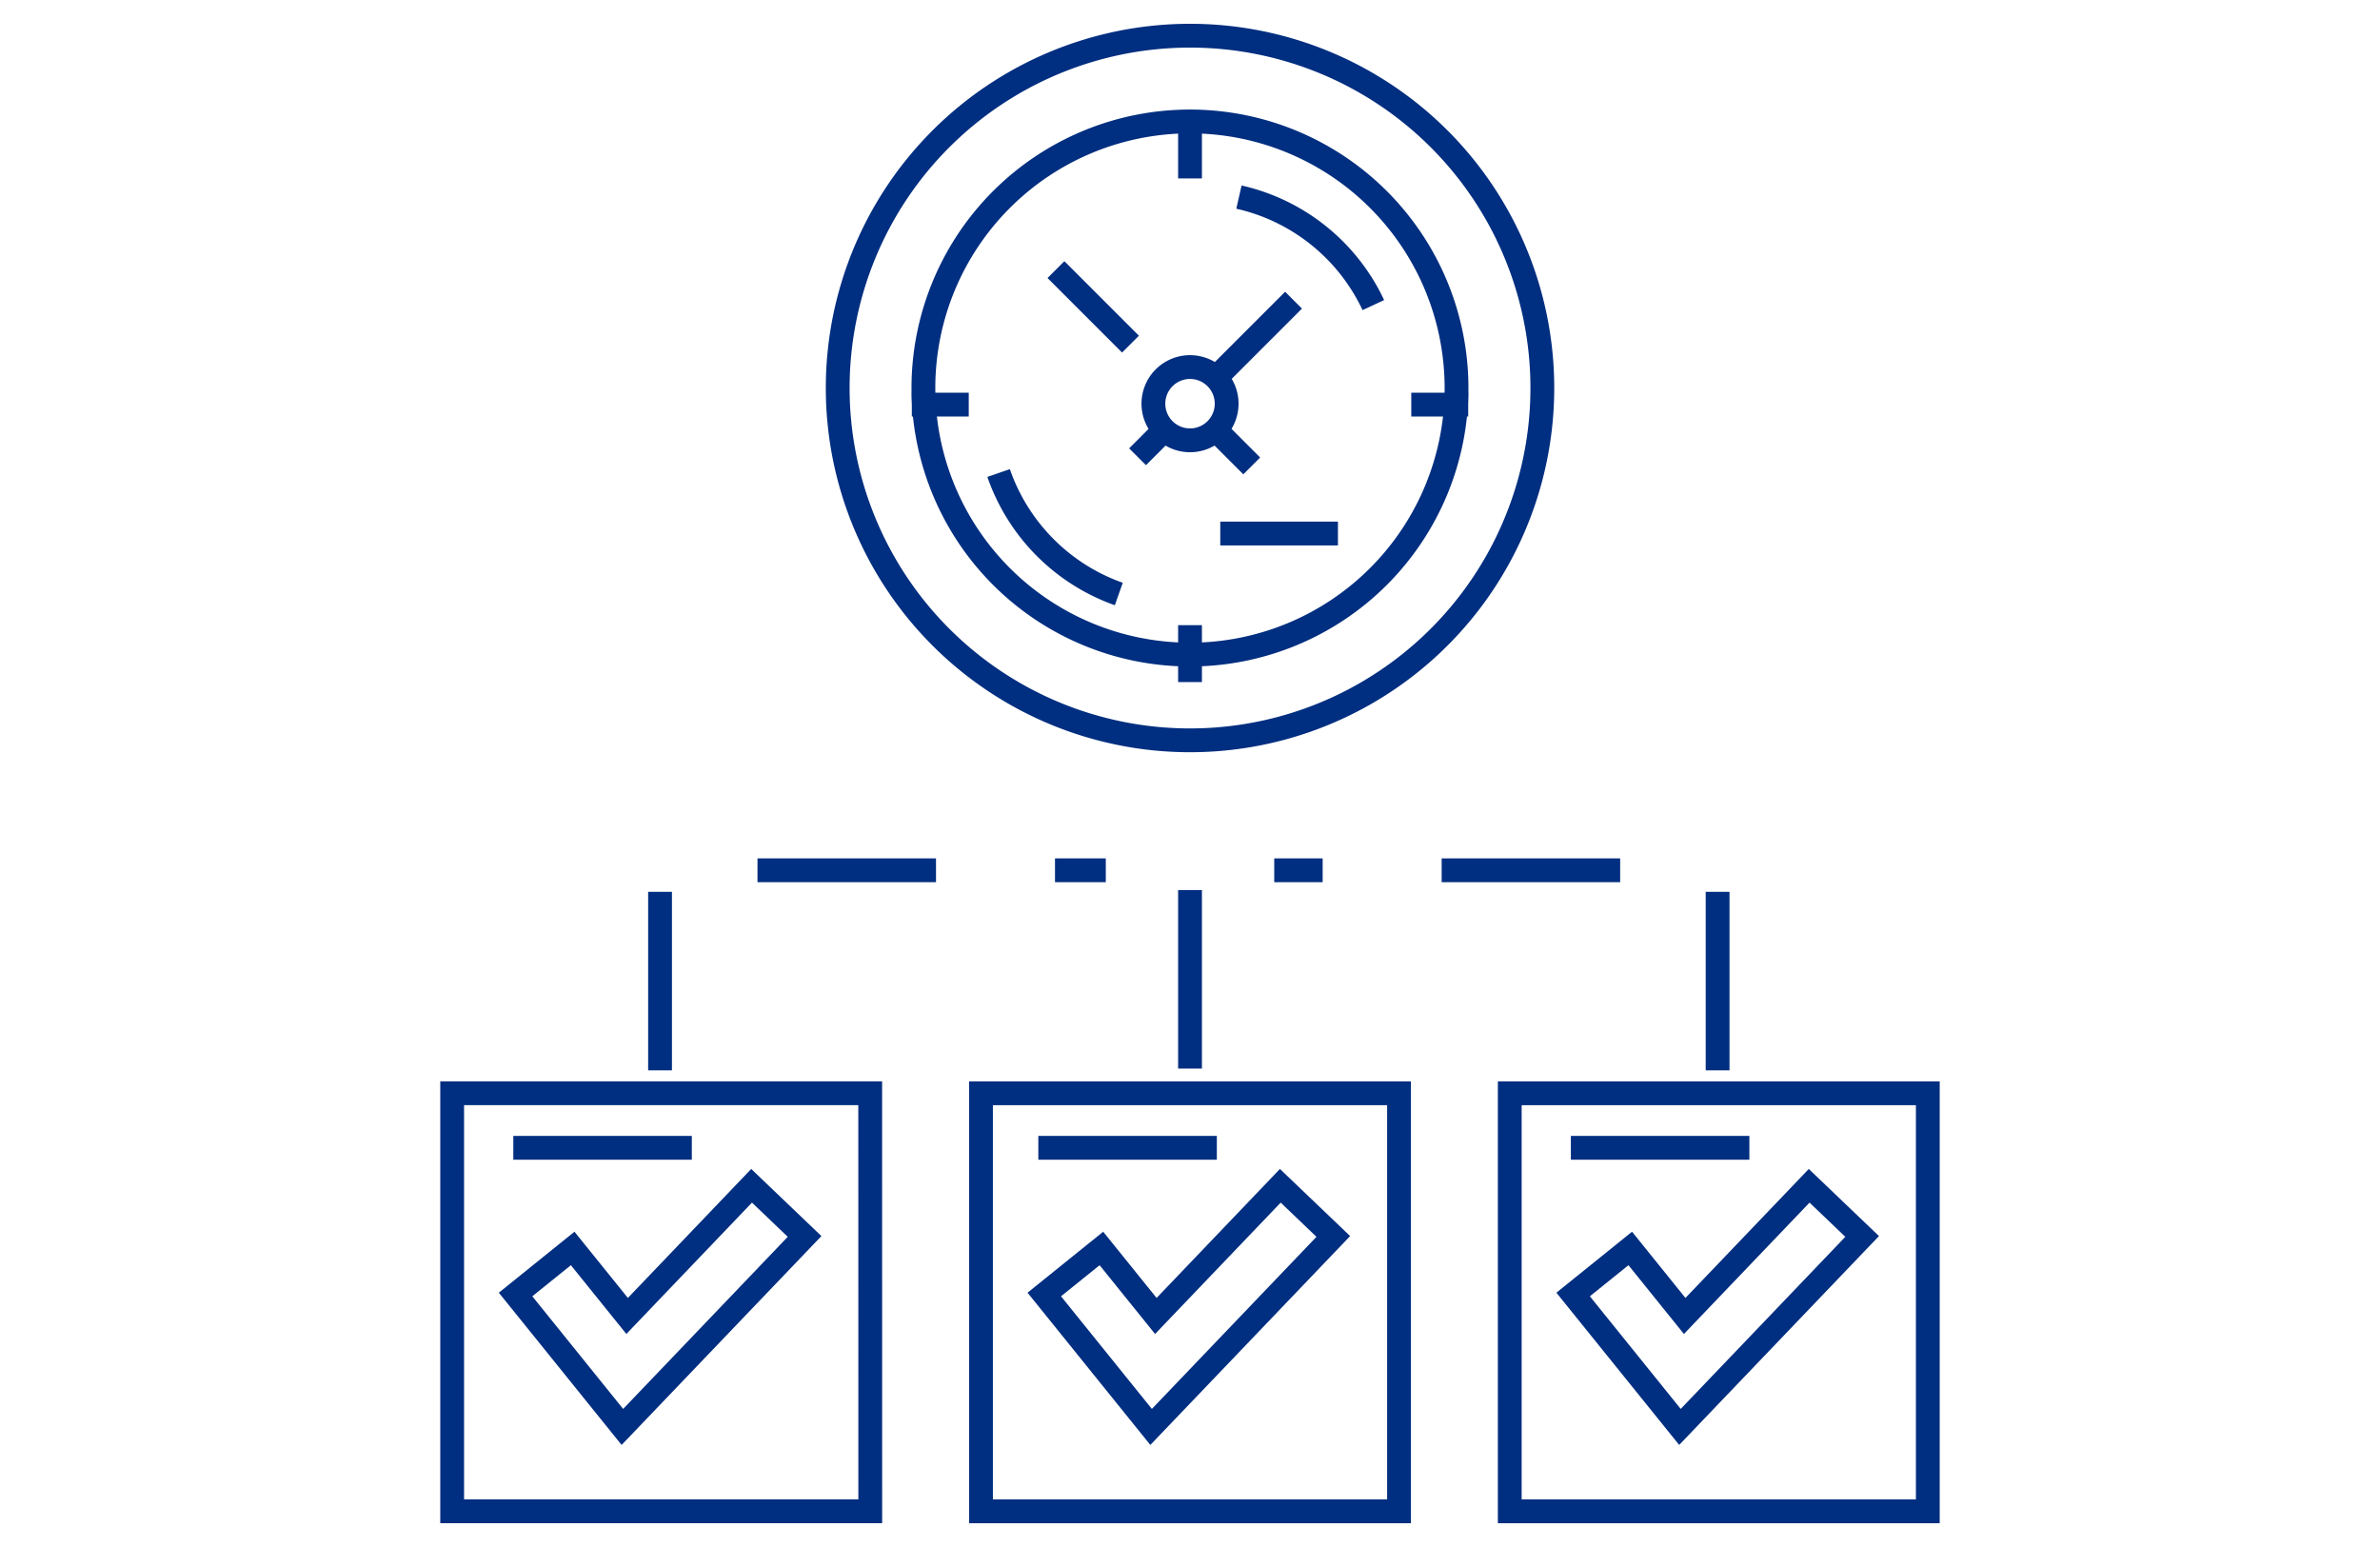 <svg xmlns="http://www.w3.org/2000/svg" xmlns:xlink="http://www.w3.org/1999/xlink" width="200" height="130" viewBox="0 0 200 130">
  <defs>
    <clipPath id="clip-path">
      <rect id="長方形_23747" data-name="長方形 23747" width="200" height="130" transform="translate(520 2738)" fill="#fff"/>
    </clipPath>
  </defs>
  <g id="マスクグループ_7314" data-name="マスクグループ 7314" transform="translate(-520 -2738)" clip-path="url(#clip-path)">
    <g id="グループ_7856" data-name="グループ 7856" transform="translate(556.213 2739.213)">
      <g id="g5176" transform="translate(7.112 98.432)">
        <path id="path5178" d="M-41.252-93.127l-8.976-11.129,4.8-3.868,4.574,5.672,10.46-10.939,4.453,4.257Z" transform="translate(50.228 113.392)" fill="none" stroke="#002e80" stroke-width="2"/>
      </g>
      <path id="path5180" d="M45.134-171.443H10v-35.13h35.13Z" transform="translate(-8.216 297.232)" fill="none" stroke="#002e80" stroke-width="2"/>
      <g id="g5182" transform="translate(34.182 1.787)">
        <path id="path5184" d="M-272.12-136.06a29.606,29.606,0,0,1-29.606,29.606,29.607,29.607,0,0,1-29.606-29.606,29.607,29.607,0,0,1,29.606-29.606A29.606,29.606,0,0,1-272.12-136.06Z" transform="translate(331.333 165.666)" fill="none" stroke="#002e80" stroke-width="2"/>
      </g>
      <g id="g5186" transform="translate(41.393 8.998)">
        <path id="path5188" d="M-205.844-102.921a22.4,22.4,0,0,1-22.4,22.4,22.4,22.4,0,0,1-22.4-22.4,22.4,22.4,0,0,1,22.4-22.4A22.4,22.4,0,0,1-205.844-102.921Z" transform="translate(250.635 125.317)" fill="none" stroke="#002e80" stroke-width="2"/>
      </g>
      <g id="g5190" transform="translate(47.701 38.537)">
        <path id="path5192" d="M-46.4-46.721A16.52,16.52,0,0,1-56.5-56.888" transform="translate(56.503 56.888)" fill="none" stroke="#002e80" stroke-width="2"/>
      </g>
      <g id="g5194" transform="translate(67.9 15.35)">
        <path id="path5196" d="M0,0A16.487,16.487,0,0,1,12.611,13.245" fill="none" stroke="#002e80" stroke-width="2" stroke-dasharray="15 10 15 10 550"/>
      </g>
      <g id="g5198" transform="translate(60.711 29.633)">
        <path id="path5200" d="M-28.288-14.145a3.078,3.078,0,0,1-3.078,3.078,3.078,3.078,0,0,1-3.078-3.078,3.078,3.078,0,0,1,3.078-3.078A3.078,3.078,0,0,1-28.288-14.145Z" transform="translate(34.444 17.223)" fill="none" stroke="#002e80" stroke-width="2"/>
      </g>
      <g id="g5202" transform="translate(52.522 21.443)">
        <path id="path5204" d="M-28.79-28.789l-6.265-6.264" transform="translate(35.055 35.053)" fill="none" stroke="#002e80" stroke-width="2"/>
      </g>
      <g id="g5206" transform="translate(63.789 8.998)">
        <path id="path5208" d="M0-21.979v-4.783" transform="translate(0 26.761)" fill="none" stroke="#002e80" stroke-width="2"/>
      </g>
      <g id="g5210" transform="translate(63.789 51.323)">
        <path id="path5212" d="M0-21.979v-4.783" transform="translate(0 26.761)" fill="none" stroke="#002e80" stroke-width="2"/>
      </g>
      <g id="g5214" transform="translate(82.383 32.788)">
        <path id="path5216" d="M0,0H4.783" fill="none" stroke="#002e80" stroke-width="2"/>
      </g>
      <g id="g5218" transform="translate(40.411 32.788)">
        <path id="path5220" d="M0,0H4.783" fill="none" stroke="#002e80" stroke-width="2"/>
      </g>
      <g id="g5222" transform="translate(66.229 24.012)">
        <path id="path5224" d="M0-28.758l6.258-6.258" transform="translate(0 35.016)" fill="none" stroke="#002e80" stroke-width="2"/>
      </g>
      <g id="g5226" transform="translate(66.331 43.621)">
        <path id="path5228" d="M0,0H9.888" fill="none" stroke="#002e80" stroke-width="2" stroke-dasharray="15 10 15 10 15 10"/>
      </g>
      <g id="g5230" transform="translate(59.38 35.093)">
        <path id="path5232" d="M-9.551,0l-2.078,2.078" transform="translate(11.629)" fill="none" stroke="#002e80" stroke-width="2"/>
      </g>
      <g id="g5234" transform="translate(66.138 35.103)">
        <path id="path5236" d="M0,0,2.836,2.836" fill="none" stroke="#002e80" stroke-width="2"/>
      </g>
      <g id="g5238" transform="translate(5.243 95.242)">
        <path id="path5240" d="M-76.653,0h-16.68" transform="translate(93.333)" fill="none" stroke="#002e80" stroke-width="2" stroke-dasharray="15 10 15 10 550"/>
      </g>
      <g id="g5242" transform="translate(51.542 98.432)">
        <path id="path5244" d="M-41.252-93.127l-8.976-11.129,4.8-3.868,4.574,5.672,10.46-10.939,4.453,4.257Z" transform="translate(50.228 113.392)" fill="none" stroke="#002e80" stroke-width="2"/>
      </g>
      <path id="path5246" d="M278.176-171.443h-35.13v-35.13h35.13Z" transform="translate(-196.823 297.232)" fill="none" stroke="#002e80" stroke-width="2"/>
      <g id="g5248" transform="translate(49.362 95.242)">
        <path id="path5250" d="M-76.653,0h-16.68" transform="translate(93.333)" fill="none" stroke="#002e80" stroke-width="2" stroke-dasharray="15 10 15 10 550"/>
      </g>
      <g id="g5252" transform="translate(95.983 98.432)">
        <path id="path5254" d="M-41.252-93.127l-8.976-11.129,4.8-3.868,4.574,5.672,10.46-10.939,4.453,4.257Z" transform="translate(50.228 113.392)" fill="none" stroke="#002e80" stroke-width="2"/>
      </g>
      <path id="path5256" d="M511.218-171.443h-35.13v-35.13h35.13Z" transform="translate(-385.43 297.232)" fill="none" stroke="#002e80" stroke-width="2"/>
      <g id="g5258" transform="translate(94.113 95.242)">
        <path id="path5260" d="M-76.653,0h-16.68" transform="translate(93.333)" fill="none" stroke="#002e80" stroke-width="2" stroke-dasharray="15 10 15 10 550"/>
      </g>
      <g id="g5262" transform="translate(70.866 71.92)">
        <path id="path5264" d="M-171.224-77.257V-94.068h-37.258" transform="translate(208.482 94.068)" fill="none" stroke="#002e80" stroke-width="2" stroke-dasharray="15 10 15 10 550"/>
      </g>
      <g id="g5266" transform="translate(19.253 71.92)">
        <path id="path5268" d="M0-77.257V-94.068H37.458" transform="translate(0 94.068)" fill="none" stroke="#002e80" stroke-width="2" stroke-dasharray="15 10 15 10 550"/>
      </g>
      <g id="g5270" transform="translate(63.789 64.5)">
        <path id="path5272" d="M0-110.677V-134.76" transform="translate(0 134.76)" fill="none" stroke="#002e80" stroke-width="2" stroke-dasharray="15 10 15 10 550"/>
      </g>
    </g>
  </g>
</svg>
